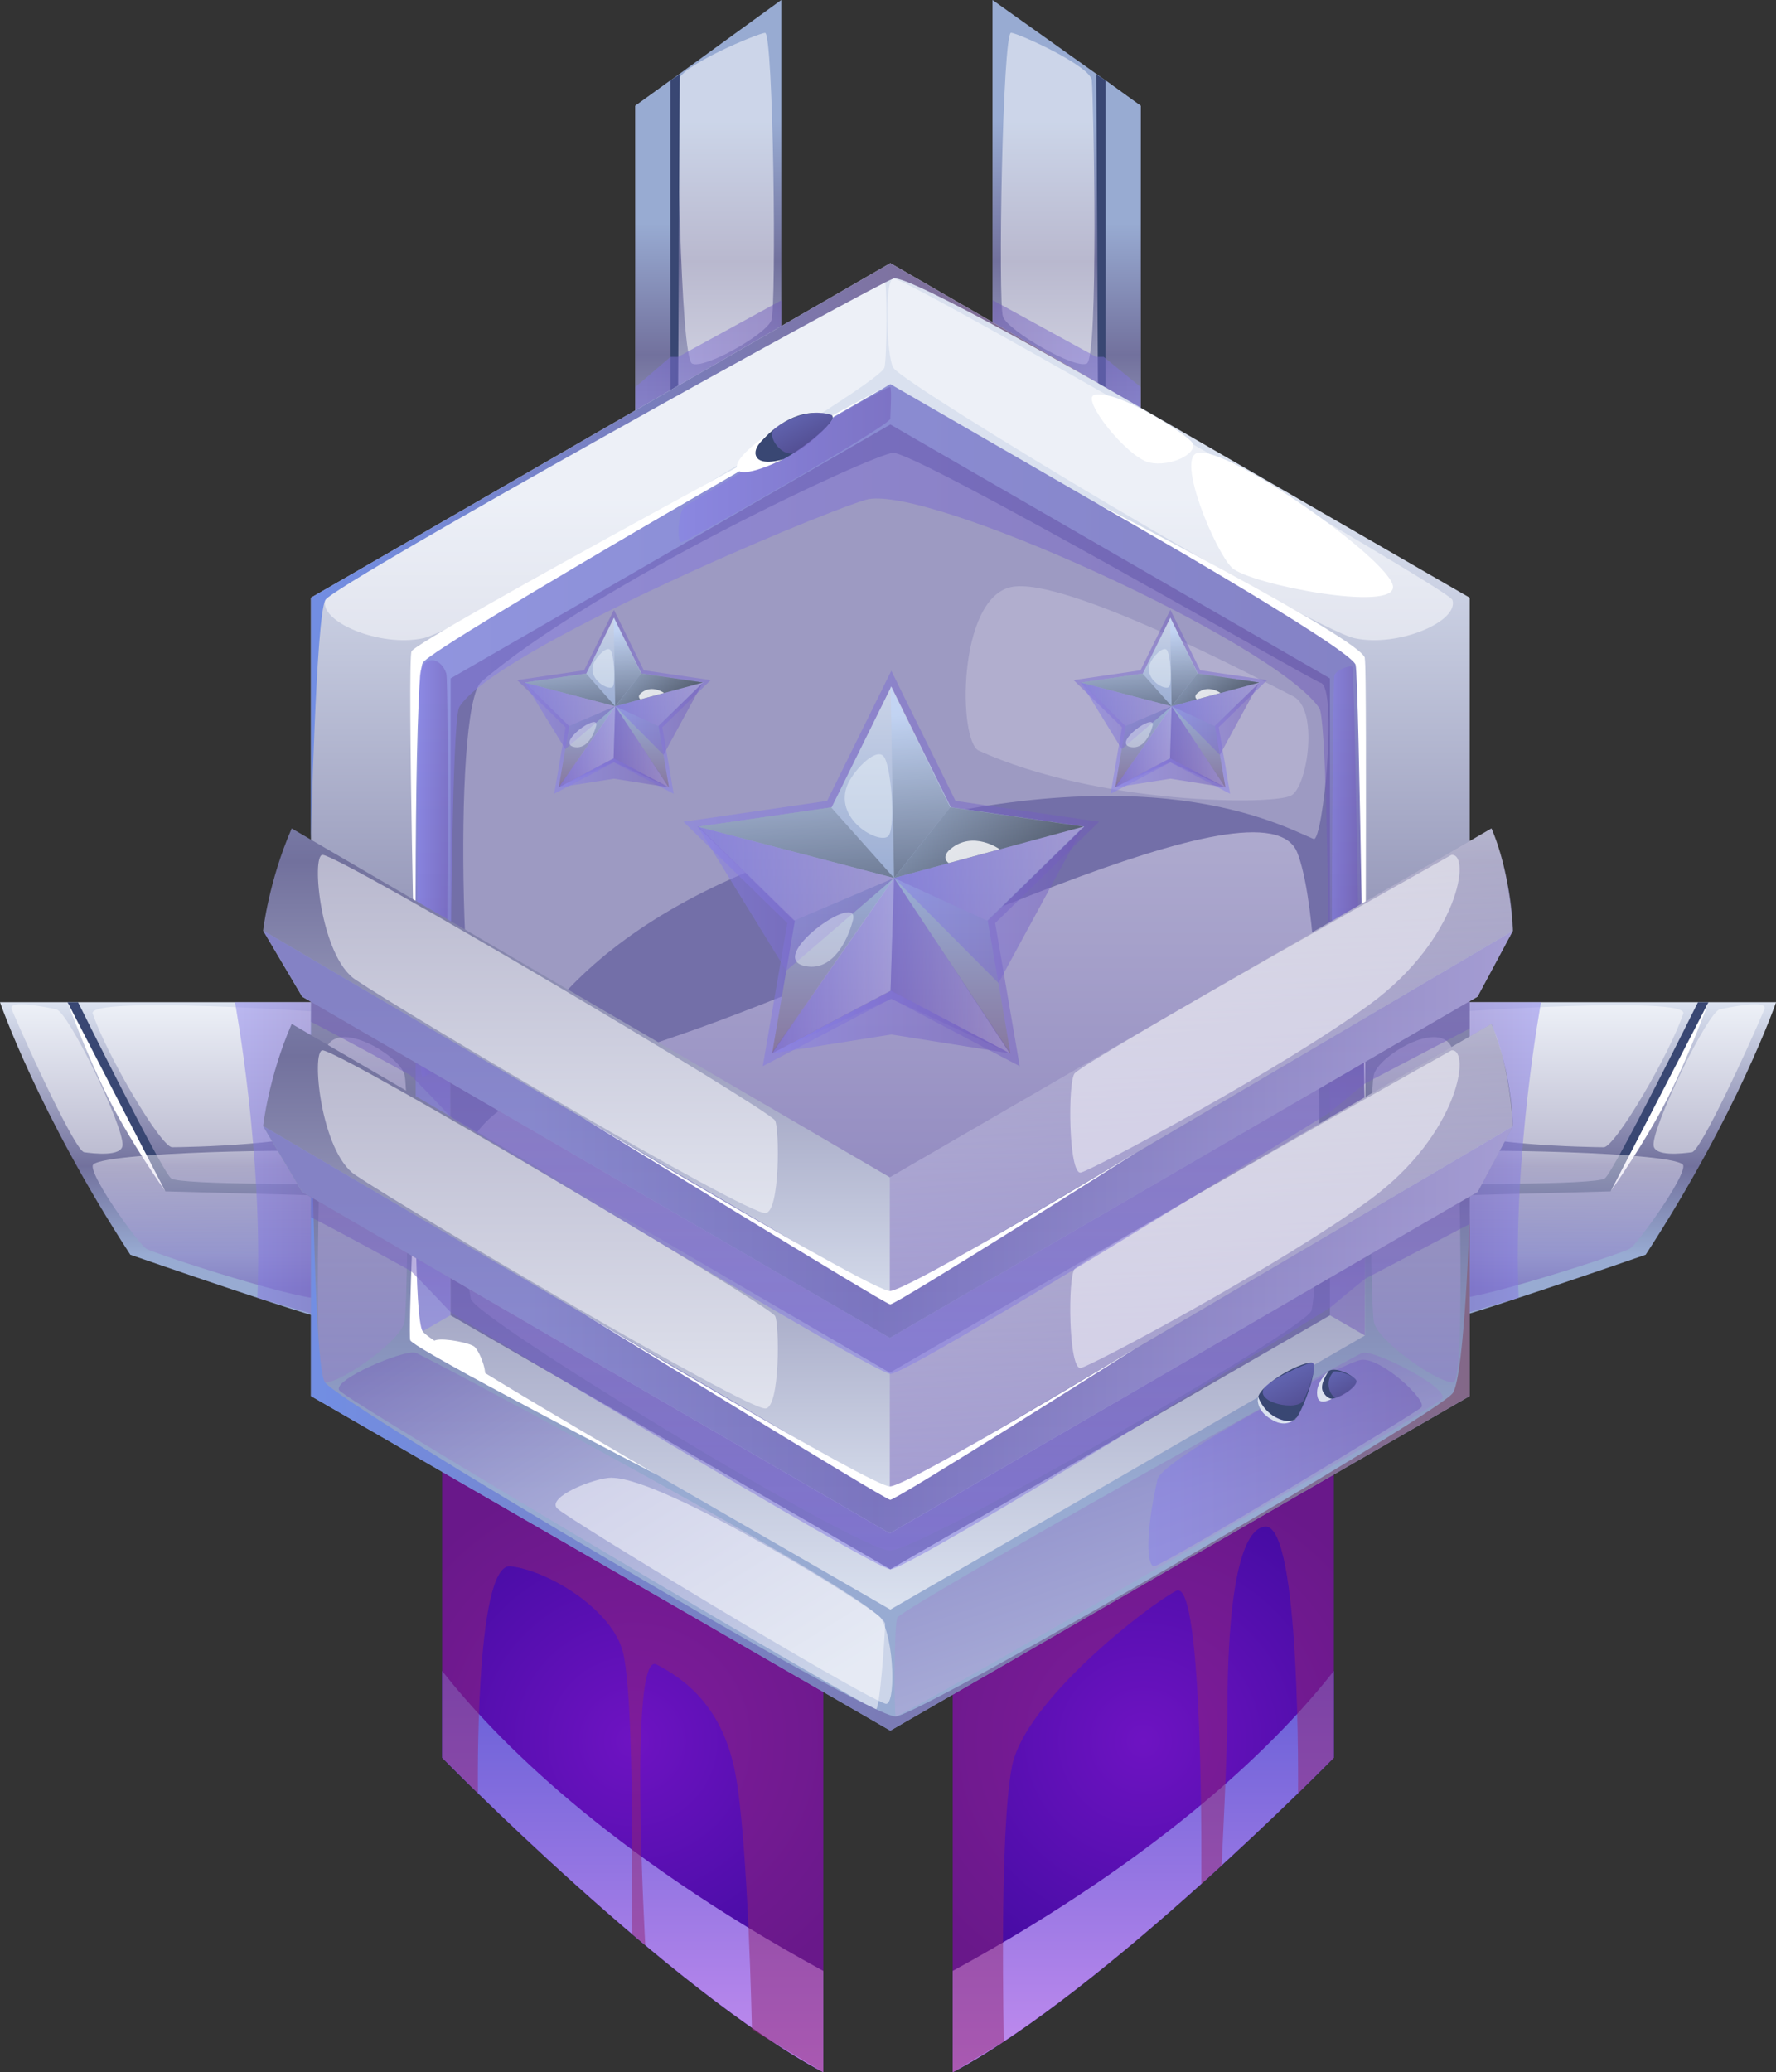 <?xml version="1.0" encoding="UTF-8"?><svg xmlns="http://www.w3.org/2000/svg" xmlns:xlink="http://www.w3.org/1999/xlink" viewBox="0 0 167.06 194.87"><rect x="0" y="0" width="167.06" height="194.87" fill="#333333" stroke="none"/><defs><style>.cls-1{fill:url(#_1358-2);}.cls-2{fill:url(#_125-12);}.cls-3{fill:url(#_125-10);}.cls-4{fill:url(#_125-11);}.cls-5{fill:url(#_1321-3);}.cls-6{fill:url(#_1321-2);}.cls-7{fill:url(#_1250-8);}.cls-7,.cls-8,.cls-9,.cls-10,.cls-11,.cls-12,.cls-13,.cls-14,.cls-15,.cls-16,.cls-17,.cls-18,.cls-19,.cls-20,.cls-21,.cls-22,.cls-23,.cls-24,.cls-25,.cls-26,.cls-27,.cls-28,.cls-29,.cls-30,.cls-31,.cls-32,.cls-33,.cls-34,.cls-35,.cls-36,.cls-37,.cls-38,.cls-39,.cls-40,.cls-41,.cls-42,.cls-43,.cls-44,.cls-45,.cls-46,.cls-47,.cls-48,.cls-49,.cls-50,.cls-51,.cls-52,.cls-53,.cls-54,.cls-55,.cls-56,.cls-57,.cls-58,.cls-59,.cls-60,.cls-61,.cls-62,.cls-63,.cls-64,.cls-65,.cls-66,.cls-67,.cls-68,.cls-69,.cls-70,.cls-71,.cls-72{opacity:.5;}.cls-7,.cls-8,.cls-9,.cls-10,.cls-11,.cls-12,.cls-13,.cls-14,.cls-15,.cls-16,.cls-17,.cls-18,.cls-19,.cls-20,.cls-21,.cls-22,.cls-24,.cls-25,.cls-26,.cls-27,.cls-28,.cls-29,.cls-30,.cls-31,.cls-32,.cls-33,.cls-34,.cls-35,.cls-36,.cls-37,.cls-38,.cls-39,.cls-40,.cls-41,.cls-42,.cls-43,.cls-44,.cls-45,.cls-46,.cls-47,.cls-48,.cls-49,.cls-50,.cls-51,.cls-52,.cls-53,.cls-54,.cls-55,.cls-56,.cls-57,.cls-67,.cls-68,.cls-69,.cls-73{mix-blend-mode:multiply;}.cls-8{fill:url(#_1250-9);}.cls-9{fill:url(#_1250-4);}.cls-10{fill:url(#_1250-3);}.cls-11{fill:url(#_1250-2);}.cls-12{fill:url(#_1250-7);}.cls-13{fill:url(#_1250-5);}.cls-14{fill:url(#_1250-6);}.cls-15{fill:url(#_1240-7);}.cls-16{fill:url(#_1240-9);}.cls-17{fill:url(#_1240-4);}.cls-18{fill:url(#_1240-5);}.cls-19{fill:url(#_1240-3);}.cls-20{fill:url(#_1240-2);}.cls-21{fill:url(#_1240-6);}.cls-22{fill:url(#_1240-8);}.cls-23{fill:url(#_1056);}.cls-23,.cls-59,.cls-60,.cls-61,.cls-62,.cls-63,.cls-64,.cls-65,.cls-66,.cls-74,.cls-70,.cls-71,.cls-72{mix-blend-mode:color-dodge;}.cls-75{fill:url(#_125);}.cls-76{fill:url(#_137);}.cls-77{fill:url(#_115);}.cls-24{fill:url(#_1250-23);}.cls-25{fill:url(#_1250-22);}.cls-26{fill:url(#_1250-10);}.cls-27{fill:url(#_1250-17);}.cls-28{fill:url(#_1250-19);}.cls-29{fill:url(#_1250-11);}.cls-30{fill:url(#_1250-20);}.cls-31{fill:url(#_1250-21);}.cls-32{fill:url(#_1250-16);}.cls-33{fill:url(#_1250-15);}.cls-34{fill:url(#_1250-13);}.cls-35{fill:url(#_1250-18);}.cls-36{fill:url(#_1250-12);}.cls-37{fill:url(#_1250-14);}.cls-38{fill:url(#_1240-24);}.cls-39{fill:url(#_1240-22);}.cls-40{fill:url(#_1240-26);}.cls-41{fill:url(#_1240-23);}.cls-42{fill:url(#_1240-21);}.cls-43{fill:url(#_1240-20);}.cls-44{fill:url(#_1240-25);}.cls-45{fill:url(#_1240-11);}.cls-46{fill:url(#_1240-10);}.cls-47{fill:url(#_1240-16);}.cls-48{fill:url(#_1240-15);}.cls-49{fill:url(#_1240-12);}.cls-50{fill:url(#_1240-14);}.cls-51{fill:url(#_1240-13);}.cls-52{fill:url(#_1240-19);}.cls-53{fill:url(#_1240-18);}.cls-54{fill:url(#_1240-17);}.cls-55{fill:url(#_1240-28);}.cls-56{fill:url(#_1240-27);}.cls-57{fill:url(#_1240-29);}.cls-78,.cls-79,.cls-80,.cls-58,.cls-74{fill:#fff;}.cls-81{fill:#736fa8;}.cls-82{fill:#dae1ef;}.cls-83{fill:#394773;}.cls-84{fill:#f7ffff;opacity:.4;}.cls-84,.cls-79,.cls-80,.cls-58{mix-blend-mode:soft-light;}.cls-79{opacity:.3;}.cls-80{opacity:.2;}.cls-59{fill:url(#_1056-2);}.cls-60{fill:url(#_1056-3);}.cls-61{fill:url(#_1056-9);}.cls-62{fill:url(#_1056-5);}.cls-63{fill:url(#_1056-6);}.cls-64{fill:url(#_1056-7);}.cls-65{fill:url(#_1056-8);}.cls-66{fill:url(#_1056-4);}.cls-85{fill:url(#_1358);}.cls-86{fill:url(#_1321);}.cls-67{fill:#912774;}.cls-68{fill:url(#_1250);}.cls-69{fill:url(#_1240);}.cls-73{fill:url(#_115-2);}.cls-74{opacity:.8;}.cls-87{isolation:isolate;}.cls-70{fill:url(#_1056-12);}.cls-71{fill:url(#_1056-11);}.cls-72{fill:url(#_1056-10);}.cls-88{fill:url(#_125-2);}.cls-89{fill:url(#_125-5);}.cls-90{fill:url(#_125-9);}.cls-91{fill:url(#_125-8);}.cls-92{fill:url(#_125-7);}.cls-93{fill:url(#_125-3);}.cls-94{fill:url(#_125-4);}.cls-95{fill:url(#_125-6);}.cls-96{fill:url(#_137-2);}</style><linearGradient id="_125" x1="51.71" y1="1.53" x2="51.71" y2="48.6" gradientUnits="userSpaceOnUse"><stop offset=".21" stop-color="#98abd2"/><stop offset=".49" stop-color="#72719d"/><stop offset="1" stop-color="#dae1ef"/></linearGradient><linearGradient id="_125-2" x1="46.5" y1="11.67" x2="46.5" y2="56.02" xlink:href="#_125"/><linearGradient id="_1250" x1="52.32" y1="36.18" x2="52.32" y2="82.33" gradientUnits="userSpaceOnUse"><stop offset="0" stop-color="#705ab8"/><stop offset="1" stop-color="#fff"/></linearGradient><linearGradient id="_1240" x1="56.97" y1="42.8" x2="73.49" y2="42.8" gradientUnits="userSpaceOnUse"><stop offset="0" stop-color="#8980eb"/><stop offset="1" stop-color="#705ab8"/></linearGradient><linearGradient id="_125-3" x1="2489.01" y1="1.53" x2="2489.01" y2="48.6" gradientTransform="translate(2604.26) rotate(-180) scale(1 -1)" xlink:href="#_125"/><linearGradient id="_125-4" x1="2483.7" y1="11.67" x2="2483.7" y2="56.02" gradientTransform="translate(2604.26) rotate(-180) scale(1 -1)" xlink:href="#_125"/><linearGradient id="_1250-2" x1="2489.52" x2="2489.52" y2="82.33" gradientTransform="translate(2604.26) rotate(-180) scale(1 -1)" xlink:href="#_1250"/><linearGradient id="_1240-2" x1="1375.49" y1="42.78" x2="1392.04" y2="42.78" gradientTransform="translate(1485.41) rotate(-180) scale(1 -1)" xlink:href="#_1240"/><radialGradient id="_137" cx="59.52" cy="163.74" fx="59.52" fy="163.74" r="25.4" gradientUnits="userSpaceOnUse"><stop offset="0" stop-color="#6e13c2"/><stop offset="1" stop-color="#430ba1"/></radialGradient><linearGradient id="_1358" x1="59.52" y1="157.15" x2="59.52" y2="196.8" gradientUnits="userSpaceOnUse"><stop offset="0" stop-color="#655ed6"/><stop offset="1" stop-color="#c88ff0"/></linearGradient><radialGradient id="_137-2" cx="2532.03" fx="2532.03" r="25.4" gradientTransform="translate(2639.57) rotate(-180) scale(1 -1)" xlink:href="#_137"/><linearGradient id="_1358-2" x1="2532.03" y1="157.15" x2="2532.03" y2="196.8" gradientTransform="translate(2639.57) rotate(-180) scale(1 -1)" xlink:href="#_1358"/><linearGradient id="_125-5" x1="16.65" y1="124.24" x2="16.65" y2="94.47" xlink:href="#_125"/><linearGradient id="_1250-3" x1="20.2" y1="121.27" x2="20.08" y2="107.31" xlink:href="#_1250"/><linearGradient id="_1240-3" x1="22.1" y1="109.28" x2="33.29" y2="109.28" xlink:href="#_1240"/><linearGradient id="_125-6" x1="-141.1" y1="124.24" x2="-141.1" y2="94.47" gradientTransform="translate(9.32) rotate(-180) scale(1 -1)" xlink:href="#_125"/><linearGradient id="_1250-4" x1="-137.54" y1="121.27" x2="-137.67" y2="107.31" gradientTransform="translate(9.32) rotate(-180) scale(1 -1)" xlink:href="#_1250"/><linearGradient id="_1240-4" x1="-68.26" y1="109.28" x2="-57.07" y2="109.28" gradientTransform="translate(76.7) rotate(-180) scale(1 -1)" xlink:href="#_1240"/><linearGradient id="_125-7" x1="83.75" y1="165.12" x2="83.75" y2="46.78" xlink:href="#_125"/><linearGradient id="_125-8" x1="83.75" y1="43.25" x2="83.75" y2="151.06" xlink:href="#_125"/><linearGradient id="_1250-5" x1="34.12" y1="144.12" x2="34.12" y2="78.87" xlink:href="#_1250"/><linearGradient id="_1250-6" x1="-4912.44" y1="144.12" x2="-4912.44" y2="78.87" gradientTransform="translate(-4779.28) rotate(-180) scale(1 -1)" xlink:href="#_1250"/><linearGradient id="_1250-7" x1="44.06" y1="119.77" x2="70.44" y2="162.55" xlink:href="#_1250"/><linearGradient id="_1250-8" x1="102.83" y1="125.16" x2="121.72" y2="181.18" xlink:href="#_1250"/><linearGradient id="_1250-9" x1="83.64" y1="154.99" x2="83.64" y2="64.8" xlink:href="#_1250"/><linearGradient id="_1240-5" x1="39.1" y1="80.86" x2="128.39" y2="80.86" xlink:href="#_1240"/><linearGradient id="_115" x1="29.25" y1="51.91" x2="104.67" y2="51.91" gradientUnits="userSpaceOnUse"><stop offset="0" stop-color="#728ee3"/><stop offset="1" stop-color="#836888"/></linearGradient><linearGradient id="_115-2" y1="127.89" x2="138.25" y2="127.89" xlink:href="#_115"/><linearGradient id="_1240-6" x1="108.03" y1="137.59" x2="133.75" y2="137.59" xlink:href="#_1240"/><linearGradient id="_1240-7" x1="39.31" y1="81.67" x2="42.13" y2="81.67" xlink:href="#_1240"/><linearGradient id="_1240-8" x1="125.28" y1="80.32" x2="127.91" y2="80.32" xlink:href="#_1240"/><linearGradient id="_1240-9" x1="63.83" y1="43.7" x2="83.81" y2="43.7" xlink:href="#_1240"/><linearGradient id="_1240-10" x1="3189.51" y1="-4667.24" x2="3192.63" y2="-4667.24" gradientTransform="translate(-5496.69 -503.4) rotate(62.08)" xlink:href="#_1240"/><linearGradient id="_1240-11" x1="3191.47" y1="-4671.48" x2="3193.81" y2="-4671.48" gradientTransform="translate(-5496.69 -503.4) rotate(62.08)" xlink:href="#_1240"/><linearGradient id="_1240-12" x1="2786.79" y1="-4448.72" x2="2789.79" y2="-4448.72" gradientTransform="translate(-5155.49 -407.12) rotate(62.81)" xlink:href="#_1240"/><linearGradient id="_125-9" x1="83.53" y1="57.34" x2="83.53" y2="143.11" xlink:href="#_125"/><linearGradient id="_125-10" x1="24.76" y1="125.05" x2="142.31" y2="125.05" xlink:href="#_125"/><linearGradient id="_1240-13" x1="83.53" y1="148.29" x2="83.53" y2="112.55" xlink:href="#_1240"/><linearGradient id="_1250-10" x1="-4605.75" y1="141.48" x2="-4601.98" y2="97.02" gradientTransform="translate(-4464.48) rotate(-180) scale(.99 -1)" xlink:href="#_1250"/><linearGradient id="_125-11" x1="83.53" y1="38.96" x2="83.53" y2="124.73" xlink:href="#_125"/><linearGradient id="_125-12" x1="24.76" y1="106.68" x2="142.31" y2="106.68" xlink:href="#_125"/><linearGradient id="_1240-14" x1="83.53" y1="129.92" x2="83.53" y2="94.18" xlink:href="#_1240"/><linearGradient id="_1250-11" x1="-4605.75" y1="123.1" x2="-4601.98" y2="78.64" gradientTransform="translate(-4464.48) rotate(-180) scale(.99 -1)" xlink:href="#_1250"/><linearGradient id="_1240-15" x1="64.29" y1="81.67" x2="103.39" y2="81.67" xlink:href="#_1240"/><linearGradient id="_1321" x1="83.84" y1="99.71" x2="83.84" y2="58.71" gradientUnits="userSpaceOnUse"><stop offset="0" stop-color="#86759d"/><stop offset=".39" stop-color="#98abd2"/><stop offset="1" stop-color="#dae1ef"/></linearGradient><linearGradient id="_1250-12" x1="65.63" y1="82.16" x2="84.1" y2="82.16" xlink:href="#_1250"/><linearGradient id="_1250-13" x1="84.1" y1="82.16" x2="101.91" y2="82.16" xlink:href="#_1250"/><linearGradient id="_1250-14" x1="72.56" y1="90.82" x2="84.1" y2="90.82" xlink:href="#_1250"/><linearGradient id="_1250-15" x1="83.77" y1="90.82" x2="94.99" y2="90.82" xlink:href="#_1250"/><linearGradient id="_1056" x1="85.43" y1="67.27" x2="87.94" y2="90.28" gradientUnits="userSpaceOnUse"><stop offset="0" stop-color="#bfd7ff"/><stop offset="1" stop-color="#000"/></linearGradient><linearGradient id="_1056-2" x1="84.1" y1="79.24" x2="101.91" y2="79.24" xlink:href="#_1056"/><linearGradient id="_1056-3" x1="91.53" y1="66.6" x2="94.04" y2="89.61" xlink:href="#_1056"/><linearGradient id="_1056-4" x1="73.6" y1="68.56" x2="76.11" y2="91.57" xlink:href="#_1056"/><linearGradient id="_1240-16" x1="72.63" y1="96.12" x2="95.05" y2="96.12" xlink:href="#_1240"/><linearGradient id="_1240-17" x1="65.63" y1="84.52" x2="84.1" y2="84.52" xlink:href="#_1240"/><linearGradient id="_1240-18" x1="84.1" y1="85.1" x2="101.91" y2="85.1" xlink:href="#_1240"/><linearGradient id="_1240-19" x1="72.63" y1="90.82" x2="95.05" y2="90.82" xlink:href="#_1240"/><linearGradient id="_1240-20" x1="57.75" y1="74.98" x2="57.75" y2="54.41" xlink:href="#_1240"/><linearGradient id="_1321-2" x1="57.75" y1="74.35" x2="57.75" y2="55.38" xlink:href="#_1321"/><linearGradient id="_1250-16" x1="49.33" y1="66.23" x2="57.87" y2="66.23" xlink:href="#_1250"/><linearGradient id="_1250-17" x1="57.87" y1="66.23" x2="66.11" y2="66.23" xlink:href="#_1250"/><linearGradient id="_1250-18" x1="52.53" y1="70.23" x2="57.87" y2="70.23" xlink:href="#_1250"/><linearGradient id="_1250-19" x1="57.72" y1="70.23" x2="62.9" y2="70.23" xlink:href="#_1250"/><linearGradient id="_1056-5" x1="58.49" y1="59.34" x2="59.65" y2="69.99" xlink:href="#_1056"/><linearGradient id="_1056-6" x1="57.87" y1="64.88" x2="66.11" y2="64.88" xlink:href="#_1056"/><linearGradient id="_1056-7" x1="61.31" y1="59.03" x2="62.47" y2="69.68" xlink:href="#_1056"/><linearGradient id="_1056-8" x1="53.01" y1="59.94" x2="54.17" y2="70.58" xlink:href="#_1056"/><linearGradient id="_1240-21" x1="52.56" y1="72.69" x2="62.93" y2="72.69" xlink:href="#_1240"/><linearGradient id="_1240-22" x1="49.33" y1="67.32" x2="57.87" y2="67.32" xlink:href="#_1240"/><linearGradient id="_1240-23" x1="57.87" y1="67.59" x2="66.11" y2="67.59" xlink:href="#_1240"/><linearGradient id="_1240-24" x1="52.56" y1="70.23" x2="62.93" y2="70.23" xlink:href="#_1240"/><linearGradient id="_1240-25" x1="110.09" y1="74.98" x2="110.09" y2="54.41" xlink:href="#_1240"/><linearGradient id="_1321-3" x1="110.09" y1="74.35" x2="110.09" y2="55.38" xlink:href="#_1321"/><linearGradient id="_1250-20" x1="101.67" y1="66.23" x2="110.21" y2="66.23" xlink:href="#_1250"/><linearGradient id="_1250-21" x1="110.21" y1="66.23" x2="118.45" y2="66.23" xlink:href="#_1250"/><linearGradient id="_1250-22" x1="104.87" y1="70.23" x2="110.21" y2="70.23" xlink:href="#_1250"/><linearGradient id="_1250-23" x1="110.06" y1="70.23" x2="115.25" y2="70.23" xlink:href="#_1250"/><linearGradient id="_1056-9" x1="110.83" y1="59.34" x2="111.99" y2="69.99" xlink:href="#_1056"/><linearGradient id="_1056-10" x1="110.21" y1="64.88" x2="118.45" y2="64.88" xlink:href="#_1056"/><linearGradient id="_1056-11" x1="113.65" y1="59.03" x2="114.81" y2="69.68" xlink:href="#_1056"/><linearGradient id="_1056-12" x1="105.35" y1="59.94" x2="106.51" y2="70.58" xlink:href="#_1056"/><linearGradient id="_1240-26" x1="104.9" y1="72.69" x2="115.27" y2="72.69" xlink:href="#_1240"/><linearGradient id="_1240-27" x1="101.67" y1="67.32" x2="110.21" y2="67.32" xlink:href="#_1240"/><linearGradient id="_1240-28" x1="110.21" y1="67.59" x2="118.45" y2="67.59" xlink:href="#_1240"/><linearGradient id="_1240-29" x1="104.9" y1="70.23" x2="115.27" y2="70.23" xlink:href="#_1240"/></defs><g class="cls-87"><g id="_Слой_2"><g id="game_rank_icon"><g><g><g><polygon class="cls-75" points="33.8 72.97 29.93 60.81 33.77 55.97 59.76 40.29 59.76 9.95 63.06 7.57 73.49 0 73.49 51.76 33.8 72.97"/><polygon class="cls-88" points="29.93 60.81 63.06 41.83 63.06 7.57 59.76 9.95 59.76 40.29 33.77 55.97 29.93 60.81"/><path class="cls-58" d="M63.82,7.57c-.17,1.94,.15,26.05,1.28,26.62s6.98-2.74,7.46-4.07c.49-1.33,.2-27.13-.6-27.03-.8,.09-8.02,3.13-8.14,4.49Z"/><path class="cls-68" d="M64.01,42.27c-2.95,2.43-32.41,18.53-32.81,19.58-.52,1.34,3.39,7.62,5.26,7.09s36.92-20.4,36.99-21.34c.07-.94,.16-6.1-.69-6.44-.85-.34-7.62,.18-8.75,1.11Z"/><polygon class="cls-83" points="29.93 61.85 63.76 42.21 63.94 6.99 63.06 7.57 63.06 41.83 29.93 60.81 29.93 61.85"/><path class="cls-58" d="M60.11,40.64c-1.93,.13-25.98,15.56-25.98,16s-4.24,3.06-3.21,2.99c1.03-.06,31.43-17.25,31.47-17.81s-1.24-1.26-2.28-1.19Z"/><path class="cls-78" d="M29.93,61.85s16.01-8.08,24.2-13.23c8.19-5.15,9.89-6.35,9.89-6.35L29.93,61.85Z"/><polygon class="cls-69" points="59.76 36.4 63.06 33.57 63.77 33.57 73.49 28.25 73.49 51.76 62.4 57.35 56.97 41.98 59.76 40.29 59.76 36.4"/></g><g><polygon class="cls-93" points="133.26 72.97 137.13 60.81 133.3 55.97 107.3 40.29 107.3 9.95 104 7.57 93.36 0 93.36 51.65 133.26 72.97"/><polygon class="cls-94" points="137.13 60.81 104 41.83 104 7.57 107.3 9.95 107.3 40.29 133.3 55.97 137.13 60.81"/><path class="cls-58" d="M102.7,7.57c.17,1.94,.66,26.05-.47,26.62-1.13,.56-7.4-3.07-7.88-4.4-.49-1.33-.04-26.8,.76-26.71,.8,.09,7.48,3.13,7.6,4.49Z"/><path class="cls-11" d="M103.05,42.27c2.95,2.43,32.41,18.53,32.81,19.58,.52,1.34-3.39,7.62-5.26,7.09-1.86-.53-36.92-20.4-36.99-21.34-.07-.94-.16-6.1,.69-6.44,.85-.34,7.62,.18,8.75,1.11Z"/><polygon class="cls-83" points="137.13 61.85 103.31 42.21 103.12 6.99 104 7.57 104 41.83 137.13 60.81 137.13 61.85"/><path class="cls-58" d="M106.95,40.64c1.93,.13,25.98,15.56,25.98,16s4.24,3.06,3.21,2.99c-1.03-.06-31.43-17.25-31.47-17.81s1.24-1.26,2.28-1.19Z"/><path class="cls-78" d="M137.13,61.85s-16.01-8.08-24.2-13.23c-8.19-5.15-9.89-6.35-9.89-6.35l34.09,19.58Z"/><polygon class="cls-20" points="107.3 36.4 103.83 33.57 103.12 33.57 93.37 28.22 93.41 51.76 104.5 57.35 109.93 41.98 107.3 40.29 107.3 36.4"/></g></g><g><path class="cls-76" d="M77.44,147.58v47.3c-14.29-7.56-35.84-29.57-35.84-29.57v-32.7l35.84,14.97Z"/><path class="cls-85" d="M77.44,185.35v9.53c-14.29-7.56-35.84-29.57-35.84-29.57v-8.16c4.97,6.34,15.51,17.1,35.84,28.2Z"/><path class="cls-96" d="M89.62,147.58v47.3c14.29-7.56,35.84-29.57,35.84-29.57v-32.7l-35.84,14.97Z"/><path class="cls-1" d="M89.62,185.35v9.53c14.29-7.56,35.84-29.57,35.84-29.57v-8.16c-4.97,6.34-15.51,17.1-35.84,28.2Z"/><path class="cls-67" d="M44.96,168.64s-.34-21.71,3.06-21.34c3.39,.37,9.22,3.82,10.49,7.76,1.28,3.94,.91,26.8,.91,26.8l1.28,1.07s-1.59-27.77,1.05-26.4,6.16,3.9,7.39,10.1,1.59,24.23,1.59,24.23l6.71,4.02v-47.3l-35.84-14.97v32.7l3.36,3.33Z"/><path class="cls-67" d="M122.1,168.64s.28-25.44-3.11-25.07c-3.39,.37-3.53,13.25-3.53,17.19,0,4.14-.55,14.67-.55,14.67l-1.91,1.74s.28-28.92-2.36-27.56-14.22,10.31-15.45,16.51c-1.22,6.2-.76,25.88-.76,25.88l-4.81,2.89v-47.3l35.84-14.97v32.7l-3.36,3.33Z"/></g><g><g><path class="cls-89" d="M31.89,124.31c-.13,.46-19.63-6.31-19.63-6.31C3.61,104.73,0,94.25,0,94.25H33.29l-1.4,30.06Z"/><path class="cls-83" d="M6.35,94.25s7.78,16.06,9.2,17.79l16.83,.45v-1.15s-15.41,.13-16.28-.52-8.76-16.57-8.76-16.57h-.99Z"/><path class="cls-78" d="M6.35,94.25l9.2,17.79s-3.37-4.77-5.42-8.9c-2.05-4.12-3.78-8.9-3.78-8.9Z"/><path class="cls-58" d="M8.73,95.34c1.29,3.84,6.41,12.55,7.47,12.55s13.42-.22,14.55-2c1.14-1.78,2.11-10.38,1.13-10.56-.98-.18-23.73-1.71-23.16,0Z"/><path class="cls-58" d="M1.1,94.92c1.59,3.77,6,13.33,6.82,13.44,.82,.11,3.57,.46,3.61-.69,.07-1.83-5.09-12.51-6.24-12.75-1.15-.25-4.58-.92-4.19,0Z"/><path class="cls-10" d="M8.72,109.62c-.15,1.19,4.28,7.31,5.02,7.8s15.69,5.32,16.67,4.63,1.5-13.31,.68-13.68c-.82-.37-22.21-.07-22.37,1.25Z"/><path class="cls-19" d="M22.1,94.25s2.68,14.39,2.11,27.8l7.68,2.26,1.4-30.06h-11.19Z"/></g><g><path class="cls-95" d="M135.17,124.31c.13,.46,19.63-6.31,19.63-6.31,8.65-13.27,12.27-23.75,12.27-23.75h-33.29l1.4,30.06Z"/><path class="cls-83" d="M160.71,94.25s-7.78,16.06-9.2,17.79l-16.83,.45v-1.15s15.41,.13,16.28-.52,8.76-16.57,8.76-16.57h.99Z"/><path class="cls-78" d="M160.71,94.25l-9.2,17.79s3.37-4.77,5.42-8.9c2.05-4.12,3.78-8.9,3.78-8.9Z"/><path class="cls-58" d="M158.33,95.34c-1.29,3.84-6.41,12.55-7.47,12.55s-13.42-.22-14.55-2c-1.14-1.78-2.11-10.38-1.13-10.56,.98-.18,23.73-1.71,23.16,0Z"/><path class="cls-58" d="M165.97,94.92c-1.59,3.77-6,13.33-6.82,13.44-.82,.11-3.57,.46-3.61-.69-.07-1.83,5.09-12.51,6.24-12.75,1.15-.25,4.58-.92,4.19,0Z"/><path class="cls-9" d="M158.34,109.62c.15,1.19-4.28,7.31-5.02,7.8s-15.69,5.32-16.67,4.63-1.5-13.31-.68-13.68c.82-.37,22.21-.07,22.37,1.25Z"/><path class="cls-17" d="M144.96,94.25s-2.68,14.39-2.11,27.8l-7.68,2.26-1.4-30.06h11.19Z"/></g></g><g><g><polygon class="cls-92" points="83.75 24.75 29.25 56.21 29.25 131.29 83.75 162.75 138.25 131.29 138.25 56.21 83.75 24.75"/><polygon class="cls-91" points="39.1 125.6 39.1 61.9 83.75 36.13 128.39 61.9 128.39 125.6 83.75 151.37 39.1 125.6"/><polygon class="cls-81" points="42.39 123.7 42.39 63.8 83.75 39.92 125.1 63.8 125.1 123.7 83.75 147.58 42.39 123.7"/><path class="cls-58" d="M30.61,56.41c-.67,2.02,5.12,4.5,9.2,3.61,4.08-.89,42.44-23.39,43.37-25.41,.26-.56,.3-8.43,0-8.43-1.35,0-52.24,29.24-52.57,30.22Z"/><path class="cls-58" d="M136.62,56.41c.67,2.02-5.12,4.5-9.2,3.61-4.08-.89-42.07-23.6-43.37-25.41-.67-.93-.89-8.43,0-8.43,1.35,0,52.24,29.24,52.56,30.22Z"/><path class="cls-13" d="M30.55,99.11c-.37,2.24-1.26,30.66,0,30.88s7.17-3.83,7.5-5.69c.33-1.86,.44-21.35,0-23.22-.44-1.86-6.89-5.71-7.5-1.97Z"/><path class="cls-14" d="M136.73,99.11c.37,2.24,1.26,30.66,0,30.88s-7.17-3.83-7.5-5.69c-.33-1.86-.44-21.35,0-23.22,.44-1.86,6.89-5.71,7.5-1.97Z"/><path class="cls-12" d="M31.92,130.76c.66,.97,49.74,29.99,50.48,29.99,.37,0,.86-7.21,.86-8.02,0-2.24-43.41-25.29-44.17-25.51-1.12-.32-7.85,2.55-7.18,3.53Z"/><path class="cls-7" d="M135.66,131.52c-.66,.97-50.66,29.9-51.4,29.9-.16,0-.17-8.98,.16-9.31,1.59-1.59,42.98-24.66,43.74-24.88,1.12-.32,8.17,3.3,7.5,4.29Z"/><path class="cls-8" d="M44.28,122.1c-2.92-16.6-1.29-17.64,19.29-24.65,20.59-7.01,55.42-25.09,58.47-17.24,3.06,7.85,2.01,41.24,1.31,43.07-.69,1.83-36.65,22.49-39.62,22.54s-39.14-21.85-39.46-23.71Z"/><path class="cls-79" d="M124.21,64.21c-.73-.18-38.1-21.78-40.21-21.62-2,.15-28.04,12.33-38.72,21.53-2.85,2.45-1.81,39.1,.82,38.43,2.63-.67,4.59-15.48,33.51-23.81,28.48-8.19,40.87-1.1,43.96,.16,.87,.36,2.3-14.3,.64-14.7Z"/><path class="cls-18" d="M39.1,125.6V61.9l44.64-25.78,44.64,25.78v63.69l-3.29-1.9s.2-55.37-.99-57.1c-4.25-6.2-37.27-21.26-42.69-19.58-5.55,1.72-34.91,14.22-38.2,19.47-1.11,1.77-.84,57.21-.84,57.21l-3.29,1.9Z"/><path class="cls-80" d="M92.09,70.6c11.12,5.07,27.88,5.16,29.41,4.19,1.53-.97,2.55-8.1,.14-9.31-2.41-1.2-21.5-11.37-26.54-10.27s-4.99,14.49-3.02,15.39Z"/><path class="cls-77" d="M29.25,79.08c0-.17,.47-21.17,1.36-22.67,.89-1.5,51.97-29.82,53.45-30.22,1.49-.4,20.62,10.64,20.62,10.64l-20.93-12.08L29.25,56.21v22.87Z"/><path class="cls-78" d="M103.25,47.39s23.94,13.62,24.27,15.15c.33,1.53,.87,42.7,.87,42.7,0,0,.23-41.58,0-43.34-.23-1.76-25.14-14.51-25.14-14.51Z"/><path class="cls-78" d="M39.1,96.81s-.8-34.43-.39-35.55c.4-1.12,45.04-25.13,45.04-25.13,0,0-43.1,24.64-43.98,26.2-.89,1.56-.66,34.48-.66,34.48Z"/><path class="cls-73" d="M29.25,131.29l54.5,31.47,54.5-31.47v-17.1s-.46,14.93-1.57,16.79c-1.11,1.86-49.93,30.25-52.42,30.44-2.49,.19-52.4-29.46-53.7-31.43s-1.31-36.96-1.31-36.96v38.26Z"/><path class="cls-78" d="M39.1,109.29s-.15,14.69,.66,15.92c.81,1.23,21.99,13.46,21.99,13.46,0,0-22.94-11.86-23.16-12.63-.21-.77,.51-16.76,.51-16.76Z"/><path class="cls-58" d="M57.54,138.97c-1.61,0-6.12,1.81-5.14,2.88,.79,.86,27.8,17.24,30.87,18.37,1,.37,.9-6.02-.44-8.08-.57-.88-20.3-13.17-25.29-13.16Z"/><path class="cls-78" d="M102.94,37.14c-1.31,.35,3.07,5.86,5.15,6.35,2.08,.49,4.93-.99,3.94-2s-7.06-4.9-9.09-4.35Z"/><path class="cls-78" d="M112.63,42.6c-1.98,.53,1.67,9.23,3.24,10.78,1.57,1.55,15.47,4.26,15.16,1.75-.32-2.51-15.61-13.27-18.4-12.53Z"/><path class="cls-21" d="M108.88,139.12c-1.17,5.13-.99,8.15-.33,8.18,.66,.03,24.49-14.31,25.14-14.94,.65-.63-3.82-4.75-5.66-4.47-1.84,.28-18.71,9.31-19.15,11.23Z"/><path class="cls-15" d="M41.99,63.36c-.58-1.73-2.34-1.72-2.5,.21-.16,1.93-.44,37.61,.26,37.67,.7,.05,2.18-1.7,2.23-2.52,.05-.82,.27-34.54,0-35.36Z"/><path class="cls-22" d="M125.5,63.58c-.09,.68-.44,34.37,0,34.37s2.41-1.59,2.41-2.41-.49-32.68-.71-32.84c-.22-.16-1.62,.33-1.7,.88Z"/><path class="cls-16" d="M83.75,39.37c0,.66-19.2,11.62-19.66,11.62s-.29-2.96,.33-3.37c.62-.41,19.19-11.58,19.33-11.21s0,2.41,0,2.96Z"/><g><path class="cls-83" d="M123.39,128.15c-1.23-.05-5.37,2.36-5.05,3.54s2.85,2.45,3.52,1.77c.67-.68,2.33-5.28,1.53-5.31Z"/><path class="cls-83" d="M124.96,128.98c-.42,.39-1.34,1.77-.47,2.44,.87,.67,3.45-1.1,3.07-1.63s-2.06-1.32-2.6-.82Z"/><path class="cls-46" d="M118.94,130.51c-1.02,1.38,3.17,2.3,3.71,1.14s1.42-3.62,.73-3.5c-.69,.12-3.89,1.6-4.45,2.36Z"/><path class="cls-82" d="M118.35,131.35s.34,1.18,1.58,1.91c.98,.57,1.82,.44,2.06,.02,0,0-.76,.99-2.03,.4-1.99-.93-1.62-2.33-1.62-2.33Z"/><path class="cls-45" d="M125.43,129.02c-.95,1.02-.21,2.49,.32,2.41,.53-.08,2.12-1.13,1.82-1.63-.3-.5-1.93-1-2.14-.78Z"/><path class="cls-82" d="M124.96,128.98s-.87,1.2-.52,1.88c.35,.69,.84,.69,.84,.69,0,0-1.12,.65-1.33-.11-.36-1.33,1.01-2.46,1.01-2.46Z"/></g><g><path class="cls-83" d="M78.13,39c-2.94-.78-5.31,1.13-6.6,2.59s-.57,2.33,1.05,2.04c1.62-.29,6.78-4.3,5.55-4.63Z"/><path class="cls-49" d="M78.13,39c-1.99-.68-4.5,.64-5.29,1.34-.79,.7,.76,2.68,1.83,2.26,1.07-.42,4.36-3.29,3.46-3.6Z"/><path class="cls-78" d="M72.28,40.83s-3.32,2.17-2.95,3.25c.37,1.08,4.35-.89,4.35-.89,0,0-2.06,.67-2.53-.24s1.13-2.12,1.13-2.12Z"/></g><path class="cls-78" d="M41,126.03c-1.56,.39,3.07,3.57,4.16,3.73,1.1,.16,.02-2.62-.52-3.1-.39-.35-2.77-.85-3.65-.63Z"/></g><g><path class="cls-90" d="M83.7,129.1L27.44,96.29c-2.17,4.96-2.69,9.61-2.69,9.61l3.67,6.2,55.28,32.1h0l55.28-32.1,3.33-6.2s0-4.65-2.01-9.61l-56.59,32.81Z"/><polygon class="cls-3" points="28.43 112.1 24.76 105.9 83.7 140.43 142.31 105.9 138.98 112.1 83.7 144.2 28.43 112.1"/><path class="cls-51" d="M24.76,105.9l3.67,6.2,.84,.52-.02,1.85s3.15,1.61,9.35,5.03c.21,.12,3.89,4.01,3.89,4.01,0,0,39.82,24.08,41.26,24.08,1.86,0,41.36-24.61,41.36-24.61,0,0,3.08-2.58,3.38-2.76l9.76-5.11v-2.57l.73-.43,3.33-6.2-58.6,34.53L24.76,105.9Z"/><path class="cls-26" d="M83.7,129.1v11.33l58.6-34.53s-.23-5.68-2.01-9.61l-56.59,32.81Z"/><path class="cls-58" d="M30.34,98.78c-1.08,0-.19,9.53,3.08,11.72,5.19,3.48,36.5,21.94,38.56,21.96,1.42,.01,1.34-8.08,.92-8.71-.81-1.19-40.94-24.97-42.55-24.97Z"/><path class="cls-58" d="M101.1,119.31c-.68,.7-.59,9.61,.57,9.34,1.16-.27,18.86-9.72,27.21-15.84,8.35-6.13,9.52-14.21,7.65-14.03,0,0-34.03,19.09-35.43,20.53Z"/><path class="cls-78" d="M55.04,123.64s26.94,16.15,28.66,16.15,23.23-13.05,23.23-13.05c0,0-22.57,14.31-23.19,14.31-.48,0-28.71-17.41-28.71-17.41Z"/></g><g><path class="cls-4" d="M83.7,110.72L27.44,77.91c-2.17,4.96-2.69,9.61-2.69,9.61l3.67,6.2,55.28,32.1h0l55.28-32.1,3.33-6.2s0-4.65-2.01-9.61l-56.59,32.81Z"/><polygon class="cls-2" points="28.43 93.73 24.76 87.52 83.7 122.05 142.31 87.52 138.98 93.73 83.7 125.83 28.43 93.73"/><path class="cls-50" d="M24.76,87.52l3.67,6.2,.84,.52-.02,1.85s3.15,1.61,9.35,5.03c.21,.12,3.89,4.01,3.89,4.01,0,0,39.82,24.08,41.26,24.08,1.86,0,41.36-24.61,41.36-24.61,0,0,3.08-2.58,3.38-2.76l9.76-5.11v-2.57l.73-.43,3.33-6.2-58.6,34.53L24.76,87.52Z"/><path class="cls-29" d="M83.7,110.72v11.33l58.6-34.53s-.23-5.68-2.01-9.61l-56.59,32.81Z"/><path class="cls-58" d="M30.34,80.4c-1.08,0-.19,9.53,3.08,11.72,5.19,3.48,36.5,21.94,38.56,21.96,1.42,.01,1.34-8.08,.92-8.71-.81-1.19-40.94-24.97-42.55-24.97Z"/><path class="cls-58" d="M101.1,100.93c-.68,.7-.59,9.61,.57,9.34,1.16-.27,18.86-9.72,27.21-15.84,8.35-6.13,9.52-14.21,7.65-14.03,0,0-34.03,19.09-35.43,20.53Z"/><path class="cls-78" d="M55.04,105.26s26.94,16.15,28.66,16.15,23.23-13.05,23.23-13.05c0,0-22.57,14.31-23.19,14.31-.48,0-28.71-17.41-28.71-17.41Z"/></g><g><polygon class="cls-48" points="83.84 93.91 71.75 100.27 74.06 86.81 64.29 77.28 77.8 75.32 83.84 63.08 89.88 75.32 103.39 77.28 93.61 86.81 95.92 100.27 83.84 93.91"/><polygon class="cls-86" points="101.98 77.74 95.46 76.79 93.68 76.53 89.44 75.92 83.84 64.56 78.23 75.92 65.7 77.74 74.77 86.58 72.63 99.07 83.84 93.17 95.05 99.07 92.91 86.58 101.98 77.74"/><g><polygon class="cls-36" points="65.63 77.74 84.1 82.57 74.7 86.58 65.63 77.74"/><polygon class="cls-34" points="101.91 77.74 84.1 82.57 92.84 86.58 101.91 77.74"/><polygon class="cls-37" points="83.77 93.17 84.1 82.57 72.56 99.07 83.77 93.17"/><polygon class="cls-33" points="94.99 99.07 84.1 82.57 83.77 93.17 94.99 99.07"/><polygon class="cls-23" points="83.77 64.56 84.1 82.57 89.38 75.92 83.77 64.56"/><polygon class="cls-59" points="101.91 77.74 84.1 82.57 89.38 75.92 101.91 77.74"/><polygon class="cls-60" points="101.91 77.74 84.1 82.57 89.38 75.92 101.91 77.74"/><polygon class="cls-66" points="78.17 75.92 84.1 82.57 65.63 77.74 78.17 75.92"/><path class="cls-74" d="M89.38,79.87c-.93,.79-.14,1.3-.14,1.3l4.8-1.3s-2.51-1.82-4.66,0Z"/></g><path class="cls-47" d="M72.63,99.07s8.5-4.01,11.21-5.12l11.21,5.12-11.21-5.89-11.21,5.89Z"/><polygon class="cls-54" points="65.63 77.74 84.1 82.57 73.96 91.29 65.63 77.74"/><polygon class="cls-53" points="101.91 77.74 84.1 82.57 93.92 92.45 101.91 77.74"/><polygon class="cls-52" points="72.63 99.07 84.1 82.57 95.05 99.07 83.84 97.29 72.63 99.07"/><path class="cls-84" d="M79.66,73.95c-1.19,3.31,3.35,5.62,3.96,4.6,.61-1.02,.22-6.7-.54-7.46-.77-.77-2.93,1.51-3.42,2.86Z"/><path class="cls-84" d="M75.95,90.89c2.41,.33,3.77-2.42,4.27-4.31,.82-3.05-8.66,3.72-4.27,4.31Z"/></g><g><polygon class="cls-43" points="57.75 71.7 52.13 74.65 53.2 68.39 48.65 63.96 54.94 63.04 57.75 57.35 60.56 63.04 66.85 63.96 62.3 68.39 63.37 74.65 57.75 71.7"/><polygon class="cls-6" points="66.14 64.19 63.12 63.75 62.3 63.63 60.34 63.34 57.75 58.09 55.15 63.34 49.36 64.19 53.55 68.28 52.56 74.05 57.75 71.32 62.93 74.05 61.94 68.28 66.14 64.19"/><g><polygon class="cls-32" points="49.33 64.19 57.87 66.42 53.52 68.28 49.33 64.19"/><polygon class="cls-27" points="66.11 64.19 57.87 66.42 61.91 68.28 66.11 64.19"/><polygon class="cls-35" points="57.72 71.32 57.87 66.42 52.53 74.05 57.72 71.32"/><polygon class="cls-28" points="62.9 74.05 57.87 66.42 57.72 71.32 62.9 74.05"/><polygon class="cls-62" points="57.72 58.09 57.87 66.42 60.31 63.34 57.72 58.09"/><polygon class="cls-63" points="66.11 64.19 57.87 66.42 60.31 63.34 66.11 64.19"/><polygon class="cls-64" points="66.11 64.19 57.87 66.42 60.31 63.34 66.11 64.19"/><polygon class="cls-65" points="55.13 63.34 57.87 66.42 49.33 64.19 55.13 63.34"/><path class="cls-74" d="M60.31,65.17c-.43,.36-.06,.6-.06,.6l2.22-.6s-1.16-.84-2.16,0Z"/></g><path class="cls-42" d="M52.56,74.05s3.93-1.85,5.19-2.37l5.19,2.37-5.19-2.73-5.19,2.73Z"/><polygon class="cls-39" points="49.33 64.19 57.87 66.42 53.18 70.45 49.33 64.19"/><polygon class="cls-41" points="66.11 64.19 57.87 66.42 62.41 70.99 66.11 64.19"/><polygon class="cls-38" points="52.56 74.05 57.87 66.42 62.93 74.05 57.75 73.23 52.56 74.05"/><path class="cls-84" d="M55.82,62.43c-.55,1.53,1.55,2.6,1.83,2.13,.28-.47,.1-3.1-.25-3.45-.35-.35-1.36,.7-1.58,1.33Z"/><path class="cls-84" d="M54.1,70.27c1.12,.15,1.74-1.12,1.98-2,.38-1.41-4.01,1.72-1.98,2Z"/></g><g><polygon class="cls-44" points="110.09 71.7 104.47 74.65 105.54 68.39 100.99 63.96 107.28 63.04 110.09 57.35 112.9 63.04 119.19 63.96 114.64 68.39 115.71 74.65 110.09 71.7"/><polygon class="cls-5" points="118.48 64.19 115.46 63.75 114.64 63.63 112.68 63.34 110.09 58.09 107.5 63.34 101.7 64.19 105.89 68.28 104.9 74.05 110.09 71.32 115.27 74.05 114.28 68.28 118.48 64.19"/><g><polygon class="cls-30" points="101.67 64.19 110.21 66.42 105.86 68.28 101.67 64.19"/><polygon class="cls-31" points="118.45 64.19 110.21 66.42 114.25 68.28 118.45 64.19"/><polygon class="cls-25" points="110.06 71.32 110.21 66.42 104.87 74.05 110.06 71.32"/><polygon class="cls-24" points="115.25 74.05 110.21 66.42 110.06 71.32 115.25 74.05"/><polygon class="cls-61" points="110.06 58.09 110.21 66.42 112.65 63.34 110.06 58.09"/><polygon class="cls-72" points="118.45 64.19 110.21 66.42 112.65 63.34 118.45 64.19"/><polygon class="cls-71" points="118.45 64.19 110.21 66.42 112.65 63.34 118.45 64.19"/><polygon class="cls-70" points="107.47 63.34 110.21 66.42 101.67 64.19 107.47 63.34"/><path class="cls-74" d="M112.65,65.17c-.43,.36-.06,.6-.06,.6l2.22-.6s-1.16-.84-2.16,0Z"/></g><path class="cls-40" d="M104.9,74.05s3.93-1.85,5.19-2.37l5.19,2.37-5.19-2.73-5.19,2.73Z"/><polygon class="cls-56" points="101.67 64.19 110.21 66.42 105.52 70.45 101.67 64.19"/><polygon class="cls-55" points="118.45 64.19 110.21 66.42 114.75 70.99 118.45 64.19"/><polygon class="cls-57" points="104.9 74.05 110.21 66.42 115.27 74.05 110.09 73.23 104.9 74.05"/><path class="cls-84" d="M108.16,62.43c-.55,1.53,1.55,2.6,1.83,2.13s.1-3.1-.25-3.45c-.35-.35-1.36,.7-1.58,1.33Z"/><path class="cls-84" d="M106.44,70.27c1.12,.15,1.74-1.12,1.98-2,.38-1.41-4.01,1.72-1.98,2Z"/></g></g></g></g></g></g></svg>